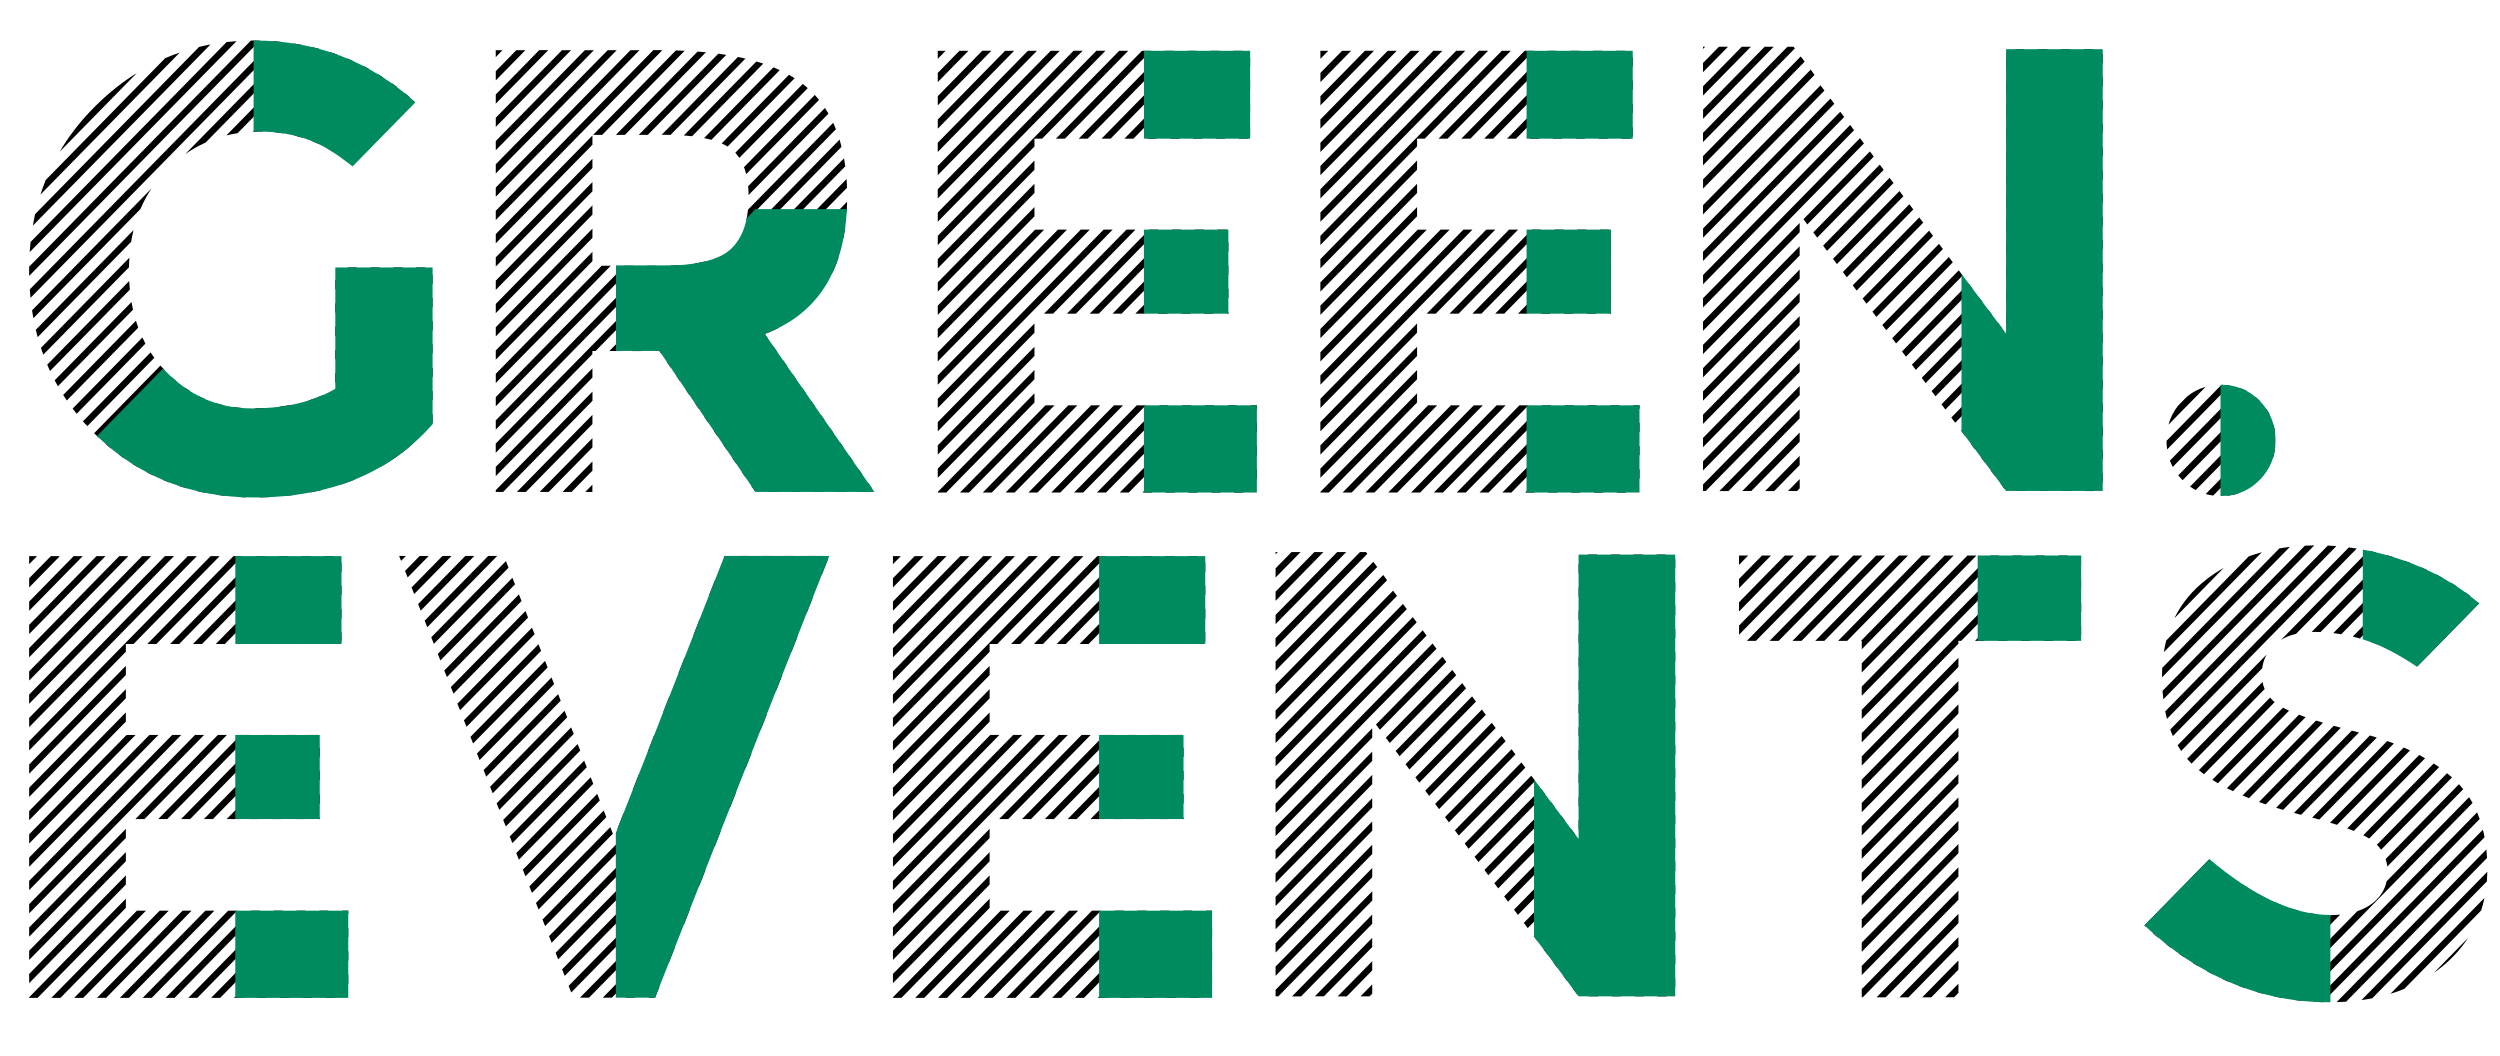<?xml version="1.0" encoding="utf-8"?>
<!-- Generator: Adobe Illustrator 26.1.0, SVG Export Plug-In . SVG Version: 6.00 Build 0)  -->
<svg version="1.1" id="Calque_1" xmlns="http://www.w3.org/2000/svg" xmlns:xlink="http://www.w3.org/1999/xlink" x="0px" y="0px"
	 viewBox="0 0 602.65 254.51" style="enable-background:new 0 0 602.65 254.51;" xml:space="preserve">
<style type="text/css">
	.st0{fill:#008A60;}
</style>
<g>
	<path d="M30.33,157.12L7.03,180.89v-2.22l43.74-44.61h2.18l-20.76,21.18h-1.85V157.12z M47.45,134.06L7.03,175.28v-2.22l38.24-39
		H47.45z M41.94,134.06l-34.92,35.6v-2.22l32.74-33.39H41.94z M36.44,134.06L7.03,164.05v-2.22l27.23-27.77H36.44z M30.94,134.06
		l-23.92,24.4v-2.23l21.73-22.17H30.94z M25.43,134.06L7.03,152.84v-2.22l16.23-16.56H25.43z M19.94,134.06L7.03,147.23v-2.22
		l10.73-10.95H19.94z M14.43,134.06l-7.4,7.55v-2.22l5.23-5.33H14.43z M8.93,134.06L7.03,136v-1.94H8.93z M30.33,162.73L7.03,186.5
		v-2.22l23.31-23.77V162.73z M30.33,168.34L7.03,192.11v-2.22l23.31-23.77V168.34z M30.33,173.96L7.03,197.72v-2.22l23.31-23.77
		V173.96z M49.19,177.17l-42.16,43v-2.22l39.98-40.78H49.19z M43.68,177.17L7.03,214.56v-2.22l34.48-35.17H43.68z M38.18,177.17
		L7.03,208.95v-2.22l28.98-29.56H38.18z M32.68,177.17L7.03,203.34v-2.22l23.47-23.94H32.68z M30.33,202.01L7.03,225.79v-2.22
		l23.31-23.77V202.01z M30.33,207.63L7.03,231.4v-2.22l23.31-23.77V207.63z M30.33,213.24L7.03,237v-2.22l23.31-23.76V213.24z
		 M30.33,218.85l-21.27,21.7H7.03v-0.15l23.31-23.77V218.85z M12.38,240.55L33,219.53h2.18l-20.61,21.02H12.38z M17.88,240.55
		l20.61-21.02h2.18l-20.61,21.02H17.88z M23.38,240.55L44,219.53h2.18l-20.61,21.02H23.38z M28.89,240.55l20.61-21.02h2.18
		l-20.61,21.02H28.89z M32.64,197.44l19.87-20.27h2.18l-19.86,20.27H32.64z M34.39,240.55L55,219.53h2.18l-20.61,21.02H34.39z
		 M35.51,155.24l20.76-21.18h2.19l-20.77,21.18H35.51z M38.15,197.44l19.86-20.27h2.18l-19.86,20.27H38.15z M39.9,240.55
		l20.61-21.02h2.18l-20.61,21.02H39.9z M41.01,155.24l20.76-21.18h2.18l-20.76,21.18H41.01z M43.65,197.44l19.87-20.27h2.18
		l-19.86,20.27H43.65z M45.39,240.55l20.61-21.02h2.19l-20.62,21.02H45.39z M46.51,155.24l20.77-21.18h2.18l-20.76,21.18H46.51z
		 M49.15,197.44l19.86-20.27h2.18l-19.86,20.27H49.15z M50.89,240.55l20.61-21.02h2.18l-20.61,21.02H50.89z M52.02,155.24
		l20.76-21.18h2.19l-20.77,21.18H52.02z M54.65,197.44l19.86-20.27h2.18l-19.86,20.27H54.65z M56.4,240.55l20.61-21.02h2.18
		l-20.61,21.02H56.4z M57.51,155.24l20.77-21.18h2.18L59.7,155.24H57.51z M60.15,197.44l16.93-17.27v2.23l-14.75,15.05H60.15z
		 M61.9,240.55l20.61-21.02h1.45v0.75l-19.88,20.27H61.9z M63.01,155.24l19.31-19.69v2.23L65.2,155.24H63.01z M65.66,197.44
		l11.42-11.66v2.23l-9.25,9.43H65.66z M69.58,240.56h-2.18l16.56-16.89v2.22L69.58,240.56L69.58,240.56z M68.52,155.24l13.8-14.08
		v2.23l-11.61,11.85H68.52z M71.16,197.44l5.93-6.05v2.23l-3.75,3.82H71.16z M75.09,240.56h-2.18l11.05-11.27v2.22L75.09,240.56
		L75.09,240.56z M74.02,155.24l8.3-8.47V149l-6.12,6.24H74.02z M76.66,197.44l0.43-0.44v0.44H76.66z M80.59,240.56h-2.18l5.55-5.66
		v2.22L80.59,240.56L80.59,240.56z M79.53,155.24l2.79-2.85v2.23l-0.62,0.63H79.53z M83.9,240.55l0.05-0.05v0.05H83.9z"/>
	<path d="M97.84,134.02l-1.16,1.18l-0.46-1.18H97.84z M103.35,134.02l-5.08,5.18l-0.63-1.58l3.53-3.59H103.35z M108.85,134.02
		l-9.01,9.18l-0.63-1.59l7.46-7.6H108.85z M114.34,134.02l-12.92,13.18l-0.63-1.58l11.37-11.6H114.34z M119.85,134.02L103,151.2
		l-0.63-1.58l15.3-15.6H119.85z M122.58,136.85l-18,18.36l-0.62-1.59l18-18.36L122.58,136.85z M124.15,140.86l-17.99,18.35
		l-0.63-1.58l17.99-18.35L124.15,140.86z M125.72,144.87l-17.99,18.34l-0.63-1.58l17.99-18.35L125.72,144.87z M127.29,148.87
		l-17.98,18.34l-0.63-1.58l17.99-18.34L127.29,148.87z M128.87,152.88l-17.98,18.33l-0.63-1.58l17.98-18.33L128.87,152.88z
		 M130.44,156.88l-17.98,18.33l-0.63-1.58l17.98-18.33L130.44,156.88z M132.01,160.89l-17.97,18.33l-0.63-1.59l17.98-18.32
		L132.01,160.89z M133.58,164.9l-17.97,18.32l-0.63-1.58l17.97-18.33L133.58,164.9z M135.16,168.91l-17.96,18.32l-0.62-1.59
		l17.96-18.31L135.16,168.91z M136.72,172.92l-17.95,18.31l-0.63-1.58l17.96-18.31L136.72,172.92z M138.3,176.92l-17.95,18.31
		l-0.63-1.58l17.96-18.31L138.3,176.92z M139.87,180.93l-17.94,18.3l-0.63-1.58l17.94-18.3L139.87,180.93z M141.45,184.94
		l-17.94,18.29l-0.63-1.58l17.94-18.29L141.45,184.94z M143.01,188.94l-17.93,18.29l-0.63-1.58l17.94-18.29L143.01,188.94z
		 M144.59,192.95l-17.92,18.28l-0.63-1.58l17.92-18.28L144.59,192.95z M146.16,196.98l-17.92,18.27l-0.63-1.58l17.92-18.28
		L146.16,196.98z M147.74,200.97l-17.92,18.27l-0.62-1.58l17.91-18.27L147.74,200.97z M187.13,166.42l-55.73,56.83l-0.63-1.58
		l57.82-58.97L187.13,166.42z M183.43,175.8l-50.45,51.46l-0.63-1.59l52.54-53.59L183.43,175.8z M179.73,185.18l-45.18,46.08
		l-0.62-1.58l47.27-48.21L179.73,185.18z M176.03,194.56l-39.9,40.69l-0.63-1.58l41.99-42.82L176.03,194.56z M172.33,203.94
		l-34.63,35.31l-0.63-1.59l36.72-37.44L172.33,203.94z M141.99,240.5h-2.18l30.3-30.9l-1.46,3.72L141.99,240.5z M145.3,240.5
		L166.39,219l-1.46,3.71l-17.44,17.79H145.3z M190.83,157.03l-42.01,42.83l1.45-3.71l42.02-42.85L190.83,157.03z M150.8,240.5
		l11.89-12.13l-1.46,3.71l-8.25,8.41H150.8z M194.52,147.64l-42.03,42.87l1.45-3.7l42.05-42.89L194.52,147.64z M198.23,138.25
		l-42.07,42.9l1.45-3.7l42.08-42.92L198.23,138.25z M156.3,240.5l2.7-2.75l-1.08,2.75H156.3z M196.88,134.02l-37.06,37.79l1.45-3.7
		l33.43-34.09H196.88z M191.38,134.02l-27.89,28.44l1.45-3.71l24.26-24.74H191.38z M185.88,134.02l-18.72,19.09l1.45-3.71
		l15.08-15.38H185.88z M180.37,134.02l-9.54,9.74l1.45-3.71l5.92-6.03H180.37z M174.88,134.02l-0.37,0.38l0.15-0.38H174.88z"/>
	<path d="M238.56,157.12l-23.31,23.77v-2.22l43.74-44.61h2.18l-20.76,21.18h-1.85V157.12z M255.67,134.06l-40.42,41.21v-2.22
		l38.24-39H255.67z M250.17,134.06l-34.92,35.6v-2.22l32.74-33.39H250.17z M244.67,134.06l-29.42,29.99v-2.22l27.23-27.77H244.67z
		 M239.17,134.06l-23.92,24.4v-2.23l21.73-22.17H239.17z M233.66,134.06l-18.41,18.78v-2.22l16.23-16.56H233.66z M228.16,134.06
		l-12.91,13.16v-2.22l10.73-10.95H228.16z M222.65,134.06l-7.4,7.55v-2.22l5.23-5.33H222.65z M217.16,134.06l-1.91,1.94v-1.94
		H217.16z M238.56,162.73l-23.31,23.77v-2.22l23.31-23.77V162.73z M238.56,168.34l-23.31,23.77v-2.22l23.31-23.77V168.34z
		 M238.56,173.96l-23.31,23.77v-2.22l23.31-23.77V173.96z M257.41,177.17l-42.16,43v-2.22l39.98-40.78H257.41z M251.91,177.17
		l-36.66,37.39v-2.22l34.48-35.17H251.91z M246.41,177.17l-31.16,31.78v-2.22l28.98-29.56H246.41z M240.91,177.17l-25.66,26.16
		v-2.22l23.47-23.94H240.91z M238.56,202.01l-23.31,23.77v-2.22l23.31-23.77V202.01z M238.56,207.63l-23.31,23.77v-2.22l23.31-23.77
		V207.63z M238.56,213.24L215.25,237v-2.22l23.31-23.76V213.24z M238.56,218.85l-21.27,21.7h-2.04v-0.15l23.31-23.77V218.85z
		 M220.61,240.55l20.61-21.02h2.18l-20.61,21.02H220.61z M226.11,240.55l20.61-21.02h2.18l-20.61,21.02H226.11z M231.61,240.55
		l20.61-21.02h2.18l-20.61,21.02H231.61z M237.12,240.55l20.61-21.02h2.18l-20.61,21.02H237.12z M240.86,197.44l19.87-20.27h2.18
		l-19.86,20.27H240.86z M242.61,240.55l20.61-21.02h2.18l-20.61,21.02H242.61z M243.74,155.24l20.76-21.18h2.19l-20.77,21.18H243.74
		z M246.37,197.44l19.86-20.27h2.18l-19.86,20.27H246.37z M248.12,240.55l20.61-21.02h2.18l-20.61,21.02H248.12z M249.23,155.24
		L270,134.06h2.18l-20.76,21.18H249.23z M251.87,197.44l19.87-20.27h2.18l-19.86,20.27H251.87z M253.62,240.55l20.61-21.02h2.19
		l-20.62,21.02H253.62z M254.73,155.24l20.77-21.18h2.18l-20.76,21.18H254.73z M257.38,197.44l19.86-20.27h2.18l-19.86,20.27H257.38
		z M259.12,240.55l20.61-21.02h2.18l-20.61,21.02H259.12z M260.24,155.24L281,134.06h2.19l-20.77,21.18H260.24z M262.88,197.44
		l19.86-20.27h2.18l-19.86,20.27H262.88z M264.63,240.55l20.61-21.02h2.18l-20.61,21.02H264.63z M265.74,155.24l20.77-21.18h2.18
		l-20.76,21.18H265.74z M268.38,197.44l16.93-17.27v2.23l-14.75,15.05H268.38z M270.12,240.55l20.61-21.02h1.45v0.75l-19.88,20.27
		H270.12z M271.24,155.24l19.31-19.69v2.23l-17.12,17.46H271.24z M273.88,197.44l11.42-11.66v2.23l-9.25,9.43H273.88z
		 M277.81,240.56h-2.18l16.56-16.89v2.22L277.81,240.56L277.81,240.56z M276.75,155.24l13.8-14.08v2.23l-11.61,11.85H276.75z
		 M279.38,197.44l5.93-6.05v2.23l-3.75,3.82H279.38z M283.32,240.56h-2.18l11.05-11.27v2.22L283.32,240.56L283.32,240.56z
		 M282.25,155.24l8.3-8.47V149l-6.12,6.24H282.25z M284.88,197.44l0.43-0.44v0.44H284.88z M288.81,240.56h-2.18l5.55-5.66v2.22
		L288.81,240.56L288.81,240.56z M287.75,155.24l2.79-2.85v2.23l-0.62,0.63H287.75z M292.13,240.55l0.05-0.05v0.05H292.13z"/>
	<path d="M329.61,133.5l-22.13,22.56v-2.22l20.36-20.76h1.45L329.61,133.5z M324.52,133.08l-17.03,17.37v-2.22l14.85-15.15H324.52z
		 M319.03,133.08l-11.54,11.76v-2.22l9.35-9.54H319.03z M313.52,133.08l-6.03,6.14v-2.22l3.84-3.92H313.52z M308.02,133.08
		l-0.53,0.54v-0.54H308.02z M331.99,136.68l-24.5,24.99v-2.22l23.56-24.03L331.99,136.68z M334.37,139.87l-26.88,27.41v-2.22
		l25.95-26.46L334.37,139.87z M336.76,143.65l-29.27,29.85v-2.22l28.32-28.89L336.76,143.65z M339.13,146.84l-31.64,32.27v-2.22
		l30.7-31.3L339.13,146.84z M341.52,150.02l-34.03,34.7v-2.22l33.08-33.74L341.52,150.02z M343.89,153.21l-36.4,37.12v-2.22
		l35.46-36.17L343.89,153.21z M346.28,156.39l-38.79,39.55v-2.22l37.84-38.6L346.28,156.39z M307.49,199.34l23.3-23.77v2.23
		l-23.3,23.76V199.34z M307.49,204.95l23.3-23.77v2.23l-23.3,23.76V204.95z M307.49,210.56l23.3-23.77v2.23l-23.3,23.76V210.56z
		 M307.49,216.17l23.3-23.76v2.23l-23.3,23.76V216.17z M307.49,221.79l23.3-23.77v2.23L307.49,224V221.79z M307.49,227.39
		l23.3-23.76v2.23l-23.3,23.76V227.39z M307.49,233l23.3-23.76v2.23l-23.3,23.76V233z M307.49,238.61l23.31-23.76v2.23l-22.66,23.1
		h-0.65V238.61z M313.64,240.19h-2.19l19.33-19.72v2.22L313.64,240.19L313.64,240.19z M316.95,240.18l13.83-14.1v2.22l-11.65,11.88
		H316.95z M324.65,240.19h-2.19l8.33-8.49v2.22L324.65,240.19L324.65,240.19z M327.96,240.18l2.83-2.88v2.22l-0.64,0.66H327.96z
		 M348.65,159.57l-16.02,16.34l-0.94-1.26l16.02-16.34L348.65,159.57z M351.04,162.76l-16.03,16.34l-0.94-1.26l16.02-16.34
		L351.04,162.76z M353.41,165.94l-16.03,16.35l-0.94-1.26l16.03-16.35L353.41,165.94z M355.79,169.13l-16.03,16.35l-0.94-1.26
		l16.03-16.35L355.79,169.13z M358.17,172.31l-16.04,16.35l-0.94-1.26l16.03-16.35L358.17,172.31z M360.55,175.5l-16.04,16.36
		l-0.94-1.26l16.04-16.36L360.55,175.5z M362.94,178.68l-16.04,16.36l-0.94-1.26l16.03-16.36L362.94,178.68z M365.31,181.86
		l-16.04,16.37l-0.94-1.26l16.05-16.36L365.31,181.86z M367.7,185.05l-16.05,16.37l-0.94-1.26l16.04-16.37L367.7,185.05z
		 M370.07,188.24l-16.05,16.37l-0.94-1.26l16.05-16.37L370.07,188.24z M372.45,191.42l-16.05,16.38l-0.94-1.26l16.05-16.38
		L372.45,191.42z M374.83,194.6l-16.06,16.38l-0.94-1.26l16.06-16.37L374.83,194.6z M377.21,197.78l-16.06,16.38l-0.94-1.26
		l16.06-16.38L377.21,197.78z M379.6,200.97l-16.07,16.38l-0.94-1.26l16.06-16.39L379.6,200.97z M403.84,181.85l-37.93,38.69
		l-0.94-1.26l38.88-39.65V181.85z M403.83,185.24v2.23l-35.56,36.26l-0.94-1.26L403.83,185.24L403.83,185.24z M403.84,193.07
		l-33.18,33.85l-0.94-1.26l34.12-34.8V193.07z M403.84,198.69l-30.81,31.42l-0.94-1.26l31.75-32.38V198.69z M403.84,204.3l-28.43,29
		l-0.94-1.26l29.37-29.96V204.3z M403.84,209.91l-26.06,26.57l-0.94-1.26l27-27.53V209.91z M403.84,215.52l-23.68,24.15l-0.94-1.26
		l24.62-25.11V215.52z M401.55,133.68l-21.01,21.43v-2.22l18.84-19.21H401.55z M396.05,133.68l-15.51,15.82v-2.22l13.33-13.6H396.05
		z M390.55,133.68l-10.01,10.2v-2.22l7.83-7.99H390.55z M385.05,133.68l-4.51,4.59v-2.22l2.33-2.37H385.05z M403.84,136.96
		l-23.3,23.76v-2.22l23.3-23.77V136.96z M403.84,142.57l-23.3,23.76v-2.22l23.3-23.77V142.57z M403.84,148.19l-23.3,23.76v-2.22
		l23.3-23.77V148.19z M403.84,153.8l-23.3,23.76v-2.22l23.3-23.77V153.8z M403.84,159.41l-23.3,23.76v-2.22l23.3-23.77V159.41z
		 M403.84,165.02l-23.3,23.76v-2.22l23.3-23.77V165.02z M403.84,170.63l-23.3,23.76v-2.22l23.3-23.76V170.63z M403.84,176.24
		L380.54,200v-2.22l23.3-23.76V176.24z M385.17,240.17h-2.18l20.85-21.26v2.23L385.17,240.17z M388.49,240.18l15.36-15.65v2.22
		l-13.17,13.43H388.49z M393.99,240.18l9.85-10.04v2.22l-7.67,7.82H393.99z M401.67,240.19h-2.19l4.35-4.44v2.22L401.67,240.19
		L401.67,240.19z"/>
	<path d="M437.93,133.92l-18.71,19.08v-2.22l16.54-16.86H437.93z M432.43,133.92l-13.22,13.47v-2.22l11.03-11.25H432.43z
		 M426.92,133.92l-7.71,7.86v-2.22l5.53-5.64H426.92z M421.42,133.92l-2.21,2.25v-2.22l0.02-0.03H421.42z M443.43,133.92
		l-20.16,20.57h-2.18l20.17-20.57H443.43z M448.93,133.92l-20.17,20.57h-2.18l20.17-20.57H448.93z M454.43,133.92l-20.16,20.57
		h-2.18l20.17-20.57H454.43z M459.94,133.92l-20.17,20.57h-2.19l20.17-20.57H459.94z M465.44,133.92l-20.16,20.57h-2.19l20.16-20.57
		H465.44z M470.95,133.92l-22.15,22.59v-2.02h-0.2l20.17-20.57H470.95z M472.1,155.17l-23.31,23.77v-2.22l41.97-42.81h2.18
		l-20.17,20.57h-0.68V155.17z M487.45,133.92l-38.66,39.41v-2.22l36.47-37.2H487.45z M481.94,133.92l-33.15,33.8v-2.22l30.97-31.58
		H481.94z M476.44,133.92l-27.65,28.19v-2.22l25.47-25.97H476.44z M472.1,160.78l-23.31,23.77v-2.22l23.31-23.77V160.78z
		 M472.1,166.39l-23.31,23.77v-2.22l23.31-23.77V166.39z M472.1,172.01l-23.31,23.77v-2.22l23.31-23.77V172.01z M472.1,177.62
		l-23.31,23.77v-2.22l23.31-23.77V177.62z M472.1,183.23L448.79,207v-2.22l23.31-23.77V183.23z M472.1,188.84l-23.31,23.77v-2.22
		l23.31-23.77V188.84z M472.1,194.45l-23.31,23.77v-2.22l23.31-23.77V194.45z M472.1,200.07l-23.31,23.77v-2.22l23.31-23.77V200.07z
		 M472.1,205.67l-23.31,23.77v-2.22l23.31-23.76V205.67z M472.1,211.29l-23.31,23.77v-2.22l23.31-23.77V211.29z M472.1,216.9
		l-23.05,23.5h-0.26v-1.96l23.31-23.76V216.9z M452.38,240.4l19.73-20.11v2.23l-17.55,17.89H452.38z M460.06,240.41h-2.18
		l14.22-14.51v2.22L460.06,240.41L460.06,240.41z M465.56,240.41h-2.18l8.72-8.89v2.22L465.56,240.41L465.56,240.41z M468.88,240.4
		l3.22-3.28v2.22l-1.04,1.06H468.88z M476.1,154.48l20.17-20.57h2.18l-20.16,20.57H476.1z M481.61,154.48l20.06-20.47v2.23
		l-17.89,18.25H481.61z M487.11,154.48l14.56-14.86v2.23l-12.39,12.63H487.11z M492.61,154.48l9.08-9.25v2.22l-6.89,7.03H492.61z
		 M498.11,154.48l3.57-3.64v2.23l-1.38,1.41H498.11z"/>
	<path d="M532.52,207.18c0.11,0.1,0.23,0.2,0.35,0.3l-15.61,15.91c-0.11-0.1-0.22-0.2-0.33-0.3L532.52,207.18z M534.7,208.98
		c0.41,0.33,0.83,0.65,1.24,0.97L520.2,226c-0.39-0.34-0.79-0.67-1.18-1.02L534.7,208.98z M552,131.83l-30.83,31.45
		c0-0.07,0-0.14,0-0.21c0-0.7,0.02-1.39,0.06-2.07l28.24-28.81C550.31,132.05,551.16,131.93,552,131.83z M557.88,131.47l-36.39,37.1
		c-0.08-0.66-0.14-1.34-0.19-2.03l34.32-35C556.36,131.5,557.11,131.48,557.88,131.47z M545.24,133.12l-23.62,24.09
		c0.15-0.96,0.34-1.89,0.56-2.8l19.92-20.3C543.12,133.74,544.17,133.42,545.24,133.12z M563.2,131.64l-40.84,41.65
		c-0.15-0.58-0.28-1.19-0.41-1.81l39.2-39.97C561.83,131.55,562.51,131.59,563.2,131.64z M537.85,211.38
		c0.44,0.3,0.86,0.61,1.29,0.9l-15.86,16.17c-0.41-0.31-0.83-0.64-1.24-0.96L537.85,211.38z M568.12,132.23l-44.33,45.21
		c-0.23-0.51-0.43-1.04-0.63-1.58l43.05-43.9C566.85,132.03,567.49,132.13,568.12,132.23z M536.05,136.9l-11.9,12.14
		c1.78-3.64,4.35-6.75,7.72-9.35C533.19,138.65,534.58,137.73,536.05,136.9z M545.33,161.09l-19.55,19.94
		c-0.3-0.45-0.58-0.9-0.85-1.37l21.47-21.89C545.84,158.78,545.48,159.88,545.33,161.09z M542.52,214.46l-16,16.31
		c-0.43-0.29-0.86-0.59-1.3-0.9l15.94-16.26C541.61,213.92,542.07,214.19,542.52,214.46z M545.92,166.09l-17.63,17.99
		c-0.37-0.37-0.72-0.76-1.06-1.15l18.17-18.53C545.51,165,545.68,165.56,545.92,166.09z M546.09,216.44l-16.17,16.5
		c-0.46-0.27-0.91-0.55-1.37-0.83l16.1-16.42C545.13,215.94,545.61,216.2,546.09,216.44z M548.33,169.25l-17.04,17.38
		c-0.43-0.31-0.84-0.64-1.24-0.96l17.18-17.52C547.56,168.54,547.92,168.91,548.33,169.25z M549.91,218.15l-16.43,16.76
		c-0.48-0.24-0.96-0.5-1.44-0.76l16.31-16.65C548.87,217.73,549.39,217.95,549.91,218.15z M551.8,171.32l-17.15,17.49
		c-0.47-0.27-0.92-0.55-1.36-0.83l17.04-17.38C550.77,170.83,551.26,171.07,551.8,171.32z M554.05,219.52l-16.82,17.16
		c-0.5-0.22-1.01-0.44-1.51-0.68l16.65-16.97C552.93,219.21,553.5,219.38,554.05,219.52z M555.79,172.87l-17.51,17.85
		c-0.5-0.24-0.98-0.48-1.46-0.72l17.36-17.71C554.68,172.48,555.22,172.67,555.79,172.87z M558.69,220.4l-17.48,17.83
		c-0.53-0.18-1.07-0.38-1.6-0.58l17.18-17.52C557.43,220.24,558.07,220.34,558.69,220.4z M559.98,174.21l-17.84,18.19
		c-0.53-0.21-1.04-0.43-1.55-0.64l17.72-18.06C558.84,173.87,559.4,174.04,559.98,174.21z M564.12,220.48l-18.68,19.06
		c-0.57-0.16-1.14-0.31-1.7-0.49l18.11-18.47C562.63,220.58,563.4,220.55,564.12,220.48z M564.28,175.43l-18.11,18.47
		c-0.55-0.19-1.09-0.38-1.62-0.57l18.02-18.37C563.12,175.11,563.7,175.28,564.28,175.43z M596.04,193.55l-46.09,47
		c-0.61-0.11-1.22-0.24-1.82-0.37l20.12-20.53c1.38-0.46,2.6-1.09,3.65-1.9c1.82-1.41,2.96-3.18,3.42-5.31l19.88-20.27
		C595.49,192.63,595.77,193.09,596.04,193.55z M568.66,176.57l-18.3,18.66c-0.57-0.16-1.13-0.34-1.68-0.5l18.24-18.6
		c0.45,0.11,0.91,0.23,1.38,0.35C568.43,176.5,568.55,176.54,568.66,176.57z M549.88,154.24l21.07-21.48
		c0.59,0.12,1.19,0.25,1.78,0.4l-19.26,19.65C552.12,153.11,550.93,153.59,549.88,154.24z M597.75,197.42l-42.99,43.84
		c-0.65-0.07-1.31-0.15-1.95-0.24l44.32-45.2C597.35,196.34,597.56,196.87,597.75,197.42z M572.96,177.79l-18.26,18.63
		c-0.58-0.15-1.17-0.3-1.73-0.45l18.32-18.68C571.86,177.45,572.41,177.62,572.96,177.79z M557.24,152.34l18.14-18.51
		c0.56,0.16,1.12,0.33,1.69,0.5l-17.68,18.03c-0.54-0.02-1.07-0.03-1.61-0.03C557.6,152.33,557.41,152.33,557.24,152.34z
		 M577.07,179.22l-17.98,18.33c-0.56-0.15-1.13-0.3-1.72-0.46l18.1-18.45C576.02,178.83,576.55,179.02,577.07,179.22z
		 M598.92,201.83l-38.99,39.76c-0.71-0.02-1.4-0.05-2.1-0.09l40.69-41.49C598.68,200.6,598.81,201.21,598.92,201.83z M580.95,180.89
		l-17.59,17.94c-0.54-0.18-1.1-0.35-1.67-0.52l17.75-18.11C579.95,180.42,580.45,180.64,580.95,180.89z M581.18,135.76l-16.8,17.13
		c-0.63-0.11-1.27-0.2-1.91-0.28l17.11-17.45C580.11,135.36,580.65,135.56,581.18,135.76z M565.56,241.47
		c-0.76,0.05-1.51,0.08-2.29,0.1l36.09-36.8c0.07,0.67,0.12,1.36,0.17,2.05L565.56,241.47z M584.59,182.79l-17.18,17.51
		c-0.5-0.21-1.02-0.41-1.58-0.62l17.34-17.69C583.66,182.25,584.13,182.52,584.59,182.79z M585.07,137.4l-16.19,16.51
		c-0.57-0.17-1.15-0.32-1.72-0.46l16.4-16.73C584.06,136.94,584.57,137.17,585.07,137.4z M569.26,241.08l30.34-30.94
		c-0.02,0.79-0.06,1.58-0.12,2.34l-27.63,28.17C571,240.82,570.14,240.96,569.26,241.08z M587.97,184.93l-16.87,17.21
		c-0.42-0.27-0.89-0.53-1.4-0.8l16.97-17.3C587.11,184.34,587.55,184.64,587.97,184.93z M588.74,139.26L573,155.32
		c-0.53-0.21-1.06-0.41-1.59-0.6l15.9-16.23C587.8,138.75,588.27,139,588.74,139.26z M591.08,187.4l-17.1,17.44
		c-0.29-0.43-0.63-0.82-1.01-1.2l16.91-17.25C590.29,186.72,590.68,187.06,591.08,187.4z M593.79,190.23l-18.31,18.66
		c-0.07-0.63-0.21-1.24-0.39-1.82l17.67-18.03C593.12,189.43,593.46,189.83,593.79,190.23z M592.2,141.35l-15.4,15.7
		c-0.5-0.25-0.98-0.5-1.48-0.72l15.53-15.84C591.3,140.78,591.75,141.06,592.2,141.35z M576.24,239.56l22.67-23.12
		c-0.22,1.04-0.48,2.05-0.8,3.04l-18.53,18.9C578.51,238.83,577.39,239.22,576.24,239.56z M580.36,159.04
		c-0.46-0.28-0.92-0.56-1.38-0.82l15.2-15.5c0.43,0.31,0.84,0.62,1.26,0.94L580.36,159.04z M597.62,145.44l-14.86,15.16
		c-0.11-0.09-0.24-0.17-0.36-0.25l14.89-15.19C597.4,145.25,597.51,145.34,597.62,145.44z M586.67,234.55l8.3-8.47
		c-1.58,2.41-3.53,4.62-5.9,6.62C588.3,233.35,587.5,233.96,586.67,234.55z"/>
</g>
<g>
	<path d="M62.66,9.79L7.04,66.51c-0.01-0.45-0.02-0.91-0.02-1.36c0-0.29,0.01-0.57,0.01-0.86L60.48,9.78c0.28,0,0.56-0.01,0.84-0.01
		C61.77,9.77,62.21,9.78,62.66,9.79z M57.02,9.92L7.16,60.77c0.05-0.82,0.12-1.63,0.21-2.44l47.25-48.19
		C55.42,10.05,56.22,9.98,57.02,9.92z M67.85,10.1L7.35,71.8c-0.07-0.68-0.13-1.36-0.17-2.04L65.84,9.93
		C66.51,9.98,67.18,10.03,67.85,10.1z M33.85,50.39L8.04,76.71c-0.11-0.63-0.22-1.26-0.31-1.9L36.5,45.45
		C35.48,47.01,34.59,48.65,33.85,50.39z M50.74,10.72L7.92,54.39c0.16-0.94,0.35-1.87,0.55-2.78l39.52-40.3
		C48.89,11.09,49.81,10.89,50.74,10.72z M31.61,58.29L9.08,81.27c-0.17-0.58-0.31-1.17-0.45-1.77l23.55-24.02
		C31.96,56.39,31.77,57.32,31.61,58.29z M43.33,12.67L9.75,46.91c0.38-1.19,0.8-2.37,1.27-3.52l28.8-29.37
		C40.97,13.52,42.14,13.07,43.33,12.67z M31.09,64.43L10.43,85.5c-0.2-0.54-0.38-1.1-0.56-1.64l21.33-21.75
		C31.14,62.86,31.1,63.64,31.09,64.43z M31.3,69.82L12.06,89.44c-0.23-0.51-0.46-1.02-0.68-1.53l19.76-20.16
		C31.19,68.46,31.23,69.15,31.3,69.82z M32.06,74.65l-18.1,18.46c-0.27-0.47-0.53-0.95-0.78-1.43L31.7,72.81
		C31.8,73.43,31.93,74.04,32.06,74.65z M33,17.59L14.38,36.58c2.04-3.47,4.51-6.73,7.4-9.77l1.35-1.37
		C26.23,22.37,29.52,19.75,33,17.59z M33.33,78.98L16.11,96.54c-0.3-0.44-0.59-0.89-0.88-1.33l17.53-17.89
		C32.94,77.89,33.13,78.44,33.33,78.98z M35.06,82.83L18.48,99.75c-0.33-0.42-0.65-0.83-0.97-1.25l16.81-17.15
		C34.55,81.86,34.8,82.34,35.06,82.83z M37.2,86.25l-16.16,16.48c-0.36-0.38-0.71-0.77-1.05-1.16L36.3,84.95
		C36.59,85.39,36.89,85.82,37.2,86.25z M39.73,89.28l-15.92,16.23c-0.37-0.36-0.75-0.71-1.12-1.08l15.99-16.31
		C39.02,88.52,39.37,88.91,39.73,89.28z M42.6,91.96l-15.85,16.16c-0.4-0.32-0.8-0.66-1.19-1l15.86-16.17
		C41.82,91.29,42.21,91.63,42.6,91.96z M45.83,94.29l-15.9,16.22c-0.44-0.29-0.86-0.61-1.28-0.92L44.5,93.42
		C44.93,93.72,45.38,94.01,45.83,94.29z M49.46,96.2L33.3,112.68c-0.46-0.27-0.91-0.55-1.37-0.83L47.96,95.5
		C48.45,95.75,48.95,95.99,49.46,96.2z M53.59,97.6L36.9,114.62c-0.5-0.25-0.98-0.49-1.46-0.74l16.44-16.77
		C52.44,97.29,53.01,97.46,53.59,97.6z M58.34,98.35l-17.59,17.94c-0.52-0.21-1.05-0.42-1.56-0.63l17.18-17.52
		C57.02,98.23,57.68,98.3,58.34,98.35z M63.85,98.36L44.89,117.7c-0.56-0.17-1.11-0.34-1.67-0.52l18.37-18.74
		C62.35,98.42,63.11,98.4,63.85,98.36z M44.65,37.15L70.8,10.48c0.63,0.1,1.24,0.2,1.87,0.32l-23.1,23.56
		C47.86,35.13,46.21,36.06,44.65,37.15z M70.08,97.61l-20.75,21.17c-0.61-0.12-1.21-0.25-1.8-0.39L67.5,98.02
		C68.38,97.91,69.23,97.77,70.08,97.61z M77.96,95.19L54.1,119.52c-0.65-0.07-1.3-0.16-1.93-0.25l22.32-22.76
		C75.69,96.13,76.85,95.68,77.96,95.19z M77.15,11.84L57.27,32.11c-0.91,0.14-1.82,0.31-2.7,0.53l20.84-21.26
		C76,11.53,76.58,11.68,77.15,11.84z M104.28,73.96l-45.04,45.93c-0.7-0.03-1.4-0.05-2.09-0.1l47.12-48.05V73.96z M81.34,13.17
		L63.15,31.72c-0.18,0-0.36-0.01-0.56-0.01c-0.55,0-1.1,0.01-1.64,0.03l18.77-19.14C80.26,12.79,80.81,12.98,81.34,13.17z
		 M64.79,119.85c-0.74,0.02-1.49,0.05-2.24,0.06l41.74-42.56v2.22L64.79,119.85z M85.27,14.79L68.24,32.15
		c-0.64-0.1-1.28-0.19-1.93-0.25l17.44-17.79C84.26,14.33,84.77,14.56,85.27,14.79z M68.34,119.6l35.93-36.65v2.23l-33.5,34.16
		C69.98,119.44,69.17,119.53,68.34,119.6z M88.95,16.63L72.74,33.16c-0.56-0.17-1.13-0.33-1.71-0.47l16.5-16.82
		C88,16.11,88.48,16.37,88.95,16.63z M74.71,118.72l29.58-30.15v2.23l-26.83,27.36C76.55,118.36,75.63,118.56,74.71,118.72z
		 M75.37,34.07c-0.04-0.02-0.1-0.03-0.14-0.05l15.84-16.16c0.45,0.27,0.91,0.55,1.35,0.84L76.76,34.68
		C76.29,34.46,75.83,34.25,75.37,34.07z M80.35,36.64c-0.46-0.29-0.92-0.57-1.37-0.82l15.45-15.76c0.43,0.3,0.85,0.61,1.27,0.92
		L80.35,36.64z M100.4,64.46h2.18L80.82,86.65v-2.22L100.4,64.46L100.4,64.46z M94.89,64.46h2.19L80.82,81.04v-2.22L94.89,64.46
		L94.89,64.46z M89.39,64.46h2.18L80.82,75.43v-2.22L89.39,64.46L89.39,64.46z M83.89,64.46h2.19l-5.25,5.35V67.6L83.89,64.46
		L83.89,64.46z M104.28,68.35L80.82,92.26v-2.22l23.46-23.92V68.35z M82.03,116.86l22.24-22.68v2.23l-18.86,19.23
		C84.31,116.08,83.19,116.49,82.03,116.86z M83.64,38.88c-0.43-0.31-0.85-0.63-1.28-0.92l15.22-15.51c0.4,0.33,0.8,0.66,1.2,1
		L83.64,38.88z M91.77,112.54l12.51-12.75v2.22l-5.56,5.67C96.54,109.51,94.22,111.13,91.77,112.54z"/>
	<path d="M159.66,12.1l-40.15,40.94v-2.22l37.98-38.73h1.61C159.29,12.1,159.47,12.1,159.66,12.1z M154.16,12.1l-34.65,35.33v-2.22
		l32.47-33.11H154.16z M148.66,12.1l-29.15,29.72V39.6l26.97-27.5H148.66z M143.16,12.1l-23.65,24.12v-2.22l21.47-21.9H143.16z
		 M137.66,12.1l-18.15,18.5v-2.22l15.96-16.28H137.66z M132.15,12.1l-12.64,12.89v-2.22l10.47-10.68H132.15z M126.65,12.1
		l-7.14,7.28v-2.22l4.96-5.06H126.65z M121.14,12.1l-1.64,1.67V12.1H121.14z M142.81,34.89l-23.3,23.76v-2.22l23.3-23.76V34.89z
		 M142.81,40.5l-23.3,23.76v-2.22l23.3-23.76V40.5z M142.81,46.12l-23.3,23.76v-2.22l23.3-23.76V46.12z M142.81,51.73l-23.3,23.76
		v-2.22l23.3-23.77V51.73z M142.81,57.34l-23.3,23.76v-2.22l23.3-23.77V57.34z M142.81,62.95l-23.3,23.76v-2.22l23.3-23.77V62.95z
		 M163.86,63.91l-20.29,20.7h-0.77v0.78l-23.3,23.76v-2.22l42.09-42.91C162.38,64,163.14,63.97,163.86,63.91z M158.25,64.05
		l-38.74,39.5v-2.22l36.56-37.28H158.25z M152.75,64.05l-33.24,33.89v-2.22l31.05-31.67H152.75z M147.24,64.05l-27.73,28.28v-2.22
		l25.55-26.06H147.24z M119.51,112.55l23.3-23.77v2.23l-23.3,23.76V112.55z M119.51,118.16l23.31-23.76v2.22l-21.54,21.97h-1.77
		V118.16z M126.77,118.59h-2.18l18.22-18.59v2.22L126.77,118.59L126.77,118.59z M130.1,118.58l12.71-12.96v2.22l-10.54,10.74H130.1z
		 M137.78,118.59h-2.18l7.21-7.36v2.22L137.78,118.59L137.78,118.59z M141.09,118.58l1.71-1.75v1.75H141.09z M142.97,32.51
		l19.96-20.35c0.71,0.02,1.42,0.04,2.11,0.08l-19.88,20.27H142.97z M170.35,62.94l-21.26,21.67h-2.19l20.69-21.11
		C168.58,63.35,169.49,63.16,170.35,62.94z M148.47,32.51l19.69-20.08c0.69,0.05,1.36,0.1,2.01,0.17l-19.52,19.91H148.47z
		 M202.86,35.38l-48.27,49.24h-2.18l49.98-50.97C202.56,34.21,202.71,34.79,202.86,35.38z M153.98,32.51l19.18-19.57
		c0.64,0.09,1.28,0.18,1.91,0.29l-18.91,19.28H153.98z M203.76,40.09L159.42,85.3l-0.47-0.69h-1.04l45.55-46.45
		C203.57,38.79,203.67,39.42,203.76,40.09z M159.48,32.51l18.41-18.78c0.61,0.12,1.21,0.26,1.8,0.39l-18.04,18.39
		c-0.44,0-0.9-0.01-1.36-0.01H159.48z M204.18,45.26l-42.5,43.35l-0.89-1.31l43.29-44.15C204.11,43.84,204.15,44.54,204.18,45.26z
		 M204.11,50.93l-40.18,40.98l-0.89-1.31l41.16-41.97C204.18,49.41,204.16,50.18,204.11,50.93z M164.84,32.65l17.49-17.83
		c0.56,0.17,1.12,0.34,1.66,0.51l-17.16,17.51C166.2,32.77,165.53,32.71,164.84,32.65z M203.35,57.34l-37.16,37.89l-0.9-1.31
		l38.48-39.24C203.65,55.58,203.5,56.47,203.35,57.34z M185.09,81.56l-16.64,16.98l-0.9-1.32l34.65-35.33
		c-0.41,1.27-0.88,2.49-1.41,3.65l-13.35,13.62c-0.99,0.49-2.02,0.93-3.1,1.34L185.09,81.56z M169.72,33.29l16.71-17.05
		c0.52,0.22,1.03,0.44,1.53,0.66l-16.48,16.81C170.93,33.55,170.34,33.41,169.72,33.29z M187.36,84.84l-16.67,17l-0.89-1.31
		l16.66-16.99L187.36,84.84z M189.65,88.13l-16.7,17.03l-0.89-1.31l16.68-17.01L189.65,88.13z M173.96,34.58l16.23-16.55
		c0.48,0.26,0.93,0.54,1.37,0.82L175.4,35.33C174.96,35.06,174.48,34.8,173.96,34.58z M191.93,91.43l-16.71,17.04l-0.9-1.31
		l16.71-17.03L191.93,91.43z M194.21,94.71l-16.74,17.07l-0.9-1.31l16.73-17.06L194.21,94.71z M177.25,36.82l16.27-16.59
		c0.1,0.08,0.21,0.16,0.3,0.25c0.3,0.24,0.6,0.5,0.9,0.76l-16.51,16.83C177.93,37.61,177.6,37.2,177.25,36.82z M196.49,98
		l-16.76,17.1l-0.9-1.31l16.76-17.09L196.49,98z M179.35,40.29l17.06-17.4c0.36,0.38,0.7,0.78,1.03,1.18l-17.57,17.91
		C179.73,41.4,179.55,40.82,179.35,40.29z M180.31,50.54l20.54-20.94c0.24,0.5,0.45,1.02,0.66,1.55l-21.64,22.06
		C180.07,52.37,180.21,51.48,180.31,50.54z M180.34,44.9l18.52-18.88c0.29,0.43,0.57,0.9,0.84,1.37l-19.25,19.63
		C180.44,46.27,180.41,45.58,180.34,44.9z M198.77,101.28l-16.79,17.12l-0.89-1.32l16.78-17.11L198.77,101.28z M187.3,118.57h-2.19
		l15.03-15.32l0.9,1.31L187.3,118.57z M190.62,118.58l11.81-12.04l0.9,1.31l-10.53,10.73H190.62z M198.3,118.57h-2.19l8.59-8.75
		l0.9,1.31L198.3,118.57L198.3,118.57z M201.63,118.58l5.37-5.47l0.9,1.31l-4.09,4.17H201.63z M209.31,118.57h-2.18l2.14-2.19
		l0.9,1.31L209.31,118.57L209.31,118.57z"/>
	<path d="M249.37,35.3l-23.31,23.77v-2.22l43.74-44.61h2.18l-20.76,21.18h-1.85V35.3z M266.48,12.24l-40.42,41.21v-2.22l38.24-39
		H266.48z M260.97,12.24l-34.92,35.6v-2.22l32.74-33.39H260.97z M255.47,12.24l-29.42,29.99v-2.22l27.23-27.77H255.47z
		 M249.97,12.24l-23.92,24.4v-2.23l21.73-22.17H249.97z M244.47,12.24l-18.41,18.78V28.8l16.23-16.56H244.47z M238.97,12.24
		l-12.91,13.16v-2.22l10.73-10.95H238.97z M233.46,12.24l-7.4,7.55v-2.22l5.23-5.33H233.46z M227.96,12.24l-1.91,1.94v-1.94H227.96z
		 M249.37,40.91l-23.31,23.77v-2.22l23.31-23.77V40.91z M249.37,46.52l-23.31,23.77v-2.22l23.31-23.77V46.52z M249.37,52.14
		L226.06,75.9v-2.22l23.31-23.77V52.14z M268.22,55.35l-42.16,43v-2.22l39.98-40.78H268.22z M262.71,55.35l-36.66,37.39v-2.22
		l34.48-35.17H262.71z M257.21,55.35l-31.16,31.78v-2.22l28.98-29.56H257.21z M251.71,55.35l-25.66,26.16V79.3l23.47-23.94H251.71z
		 M249.37,80.2l-23.31,23.77v-2.22l23.31-23.77V80.2z M249.37,85.81l-23.31,23.77v-2.22l23.31-23.77V85.81z M249.37,91.42
		l-23.31,23.76v-2.22l23.31-23.76V91.42z M249.37,97.03l-21.27,21.7h-2.04v-0.15l23.31-23.77V97.03z M231.41,118.73l20.61-21.02
		h2.18l-20.61,21.02H231.41z M236.91,118.73l20.61-21.02h2.18l-20.61,21.02H236.91z M242.41,118.73l20.61-21.02h2.18l-20.61,21.02
		H242.41z M247.92,118.73l20.61-21.02h2.18l-20.61,21.02H247.92z M251.67,75.62l19.87-20.27h2.18l-19.86,20.27H251.67z
		 M253.42,118.73l20.61-21.02h2.18l-20.61,21.02H253.42z M254.54,33.42l20.76-21.18h2.19l-20.77,21.18H254.54z M257.18,75.62
		l19.86-20.27h2.18l-19.86,20.27H257.18z M258.93,118.73l20.61-21.02h2.18l-20.61,21.02H258.93z M260.04,33.42l20.76-21.18h2.18
		l-20.76,21.18H260.04z M262.68,75.62l19.87-20.27h2.18l-19.86,20.27H262.68z M264.43,118.73l20.61-21.02h2.19l-20.62,21.02H264.43z
		 M265.54,33.42l20.77-21.18h2.18l-20.76,21.18H265.54z M268.18,75.62l19.86-20.27h2.18l-19.86,20.27H268.18z M269.93,118.73
		l20.61-21.02h2.18l-20.61,21.02H269.93z M271.05,33.42l20.76-21.18h2.19l-20.77,21.18H271.05z M273.68,75.62l19.86-20.27h2.18
		l-19.86,20.27H273.68z M275.43,118.73l20.61-21.02h2.18l-20.61,21.02H275.43z M276.55,33.42l20.77-21.18h2.18l-20.76,21.18H276.55z
		 M279.18,75.62l16.93-17.27v2.23l-14.75,15.05H279.18z M280.93,118.73l20.61-21.02H303v0.75l-19.88,20.27H280.93z M282.05,33.42
		l19.31-19.69v2.23l-17.12,17.46H282.05z M284.69,75.62l11.42-11.66v2.23l-9.25,9.43H284.69z M288.62,118.74h-2.18L303,101.85v2.22
		L288.62,118.74L288.62,118.74z M287.55,33.42l13.8-14.08v2.23l-11.61,11.85H287.55z M290.19,75.62l5.93-6.05v2.23l-3.75,3.82
		H290.19z M294.12,118.74h-2.18L303,107.46v2.22L294.12,118.74L294.12,118.74z M293.05,33.42l8.3-8.47v2.23l-6.12,6.24H293.05z
		 M295.69,75.62l0.43-0.44v0.44H295.69z M299.62,118.74h-2.18l5.55-5.66v2.22L299.62,118.74L299.62,118.74z M298.56,33.42l2.79-2.85
		v2.23l-0.62,0.63H298.56z M302.93,118.73l0.05-0.05v0.05H302.93z"/>
	<path d="M341.6,35.3l-23.31,23.77v-2.22l43.74-44.61h2.18l-20.76,21.18h-1.85V35.3z M358.72,12.24l-40.42,41.21v-2.22l38.24-39
		H358.72z M353.21,12.24l-34.92,35.6v-2.22l32.74-33.39H353.21z M347.71,12.24l-29.42,29.99v-2.22l27.23-27.77H347.71z
		 M342.21,12.24l-23.92,24.4v-2.23l21.73-22.17H342.21z M336.7,12.24l-18.41,18.78V28.8l16.23-16.56H336.7z M331.21,12.24
		l-12.91,13.16v-2.22l10.73-10.95H331.21z M325.7,12.24l-7.4,7.55v-2.22l5.23-5.33H325.7z M320.2,12.24l-1.91,1.94v-1.94H320.2z
		 M341.6,40.91l-23.31,23.77v-2.22l23.31-23.77V40.91z M341.6,46.52l-23.31,23.77v-2.22l23.31-23.77V46.52z M341.6,52.14
		L318.29,75.9v-2.22l23.31-23.77V52.14z M360.46,55.35l-42.16,43v-2.22l39.98-40.78H360.46z M354.95,55.35l-36.66,37.39v-2.22
		l34.48-35.17H354.95z M349.45,55.35l-31.16,31.78v-2.22l28.98-29.56H349.45z M343.95,55.35l-25.66,26.16V79.3l23.47-23.94H343.95z
		 M341.6,80.2l-23.31,23.77v-2.22l23.31-23.77V80.2z M341.6,85.81l-23.31,23.77v-2.22l23.31-23.77V85.81z M341.6,91.42l-23.31,23.76
		v-2.22L341.6,89.2V91.42z M341.6,97.03l-21.27,21.7h-2.04v-0.15l23.31-23.77V97.03z M323.65,118.73l20.61-21.02h2.18l-20.61,21.02
		H323.65z M329.15,118.73l20.61-21.02h2.18l-20.61,21.02H329.15z M334.65,118.73l20.61-21.02h2.18l-20.61,21.02H334.65z
		 M340.16,118.73l20.61-21.02h2.18l-20.61,21.02H340.16z M343.91,75.62l19.87-20.27h2.18l-19.86,20.27H343.91z M345.66,118.73
		l20.61-21.02h2.18l-20.61,21.02H345.66z M346.78,33.42l20.76-21.18h2.19l-20.77,21.18H346.78z M349.42,75.62l19.86-20.27h2.18
		l-19.86,20.27H349.42z M351.16,118.73l20.61-21.02h2.18l-20.61,21.02H351.16z M352.28,33.42l20.76-21.18h2.18l-20.76,21.18H352.28z
		 M354.92,75.62l19.87-20.27h2.18L357.1,75.62H354.92z M356.66,118.73l20.61-21.02h2.19l-20.62,21.02H356.66z M357.78,33.42
		l20.77-21.18h2.18l-20.76,21.18H357.78z M360.42,75.62l19.86-20.27h2.18L362.6,75.62H360.42z M362.16,118.73l20.61-21.02h2.18
		l-20.61,21.02H362.16z M363.29,33.42l20.76-21.18h2.19l-20.77,21.18H363.29z M365.92,75.62l19.86-20.27h2.18l-19.86,20.27H365.92z
		 M367.67,118.73l20.61-21.02h2.18l-20.61,21.02H367.67z M368.78,33.42l20.77-21.18h2.18l-20.76,21.18H368.78z M371.42,75.62
		l16.93-17.27v2.23L373.6,75.62H371.42z M373.17,118.73l20.61-21.02h1.45v0.75l-19.88,20.27H373.17z M374.28,33.42l19.31-19.69v2.23
		l-17.12,17.46H374.28z M376.93,75.62l11.42-11.66v2.23l-9.25,9.43H376.93z M380.85,118.74h-2.18l16.56-16.89v2.22L380.85,118.74
		L380.85,118.74z M379.79,33.42l13.8-14.08v2.23l-11.61,11.85H379.79z M382.43,75.62l5.93-6.05v2.23l-3.75,3.82H382.43z
		 M386.36,118.74h-2.18l11.05-11.27v2.22L386.36,118.74L386.36,118.74z M385.29,33.42l8.3-8.47v2.23l-6.12,6.24H385.29z
		 M387.93,75.62l0.43-0.44v0.44H387.93z M391.86,118.74h-2.18l5.55-5.66v2.22L391.86,118.74L391.86,118.74z M390.8,33.42l2.79-2.85
		v2.23l-0.62,0.63H390.8z M395.17,118.73l0.05-0.05v0.05H395.17z"/>
	<path d="M432.66,11.68l-22.13,22.56v-2.22l20.36-20.76h1.45L432.66,11.68z M427.57,11.26l-17.03,17.37v-2.22l14.85-15.15H427.57z
		 M422.07,11.26l-11.54,11.76V20.8l9.35-9.54H422.07z M416.56,11.26l-6.03,6.14v-2.22l3.84-3.92H416.56z M411.06,11.26l-0.53,0.54
		v-0.54H411.06z M435.03,14.86l-24.5,24.99v-2.22l23.56-24.03L435.03,14.86z M437.42,18.05l-26.88,27.41v-2.22l25.95-26.46
		L437.42,18.05z M439.8,21.83l-29.27,29.85v-2.22l28.32-28.89L439.8,21.83z M442.18,25.02l-31.64,32.27v-2.22l30.7-31.3
		L442.18,25.02z M444.56,28.2l-34.03,34.7v-2.22l33.08-33.74L444.56,28.2z M446.94,31.39l-36.4,37.12v-2.22L446,30.12L446.94,31.39z
		 M449.32,34.57l-38.79,39.55v-2.22l37.84-38.6L449.32,34.57z M410.53,77.52l23.3-23.77v2.23l-23.3,23.76V77.52z M410.53,83.13
		l23.3-23.77v2.23l-23.3,23.76V83.13z M410.53,88.74l23.3-23.77v2.23l-23.3,23.76V88.74z M410.53,94.35l23.3-23.76v2.23l-23.3,23.76
		V94.35z M410.53,99.97l23.3-23.77v2.23l-23.3,23.76V99.97z M410.53,105.57l23.3-23.76v2.23l-23.3,23.76V105.57z M410.53,111.18
		l23.3-23.76v2.23l-23.3,23.76V111.18z M410.53,116.79l23.31-23.76v2.23l-22.66,23.1h-0.65V116.79z M416.68,118.37h-2.19
		l19.33-19.72v2.22L416.68,118.37L416.68,118.37z M420,118.36l13.83-14.1v2.22l-11.65,11.88H420z M427.69,118.37h-2.19l8.33-8.49
		v2.22L427.69,118.37L427.69,118.37z M431.01,118.36l2.83-2.88v2.22l-0.64,0.66H431.01z M451.69,37.75L435.68,54.1l-0.94-1.26
		l16.02-16.34L451.69,37.75z M454.08,40.94l-16.03,16.34l-0.94-1.26l16.02-16.34L454.08,40.94z M456.45,44.12l-16.03,16.35
		l-0.94-1.26l16.03-16.35L456.45,44.12z M458.83,47.31L442.8,63.66l-0.94-1.26l16.03-16.35L458.83,47.31z M461.22,50.49
		l-16.04,16.35l-0.94-1.26l16.03-16.35L461.22,50.49z M463.6,53.68l-16.04,16.36l-0.94-1.26l16.04-16.36L463.6,53.68z M465.98,56.86
		l-16.04,16.36L449,71.96l16.03-16.36L465.98,56.86z M468.36,60.04L452.31,76.4l-0.94-1.26l16.05-16.36L468.36,60.04z M470.74,63.23
		L454.69,79.6l-0.94-1.26l16.04-16.37L470.74,63.23z M473.12,66.42l-16.05,16.37l-0.94-1.26l16.05-16.37L473.12,66.42z M475.49,69.6
		l-16.05,16.38l-0.94-1.26l16.05-16.38L475.49,69.6z M477.88,72.79l-16.06,16.38l-0.94-1.26l16.06-16.37L477.88,72.79z
		 M480.25,75.96l-16.06,16.38l-0.94-1.26l16.06-16.38L480.25,75.96z M482.64,79.15l-16.07,16.38l-0.94-1.26l16.06-16.39
		L482.64,79.15z M506.88,60.03l-37.93,38.69l-0.94-1.26l38.88-39.65V60.03z M506.88,63.42v2.23l-35.56,36.26l-0.94-1.26
		L506.88,63.42L506.88,63.42z M506.88,71.25L473.7,105.1l-0.94-1.26l34.12-34.8V71.25z M506.88,76.88l-30.81,31.42l-0.94-1.26
		l31.75-32.38V76.88z M506.88,82.48l-28.43,29l-0.94-1.26l29.37-29.96V82.48z M506.88,88.09l-26.06,26.57l-0.94-1.26l27-27.53V88.09
		z M506.88,93.7l-23.68,24.15l-0.94-1.26l24.62-25.11V93.7z M504.6,11.86l-21.01,21.43v-2.22l18.84-19.21H504.6z M499.1,11.86
		l-15.51,15.82v-2.22l13.33-13.6H499.1z M493.59,11.86l-10.01,10.2v-2.22l7.83-7.99H493.59z M488.09,11.86l-4.51,4.59v-2.22
		l2.33-2.37H488.09z M506.88,15.14l-23.3,23.76v-2.22l23.3-23.77V15.14z M506.88,20.75l-23.3,23.76V42.3l23.3-23.77V20.75z
		 M506.88,26.37l-23.3,23.76v-2.22l23.3-23.77V26.37z M506.88,31.98l-23.3,23.76v-2.22l23.3-23.77V31.98z M506.88,37.59l-23.3,23.76
		v-2.22l23.3-23.77V37.59z M506.88,43.2l-23.3,23.76v-2.22l23.3-23.77V43.2z M506.88,48.81l-23.3,23.76v-2.22l23.3-23.76V48.81z
		 M506.88,54.42l-23.3,23.76v-2.22l23.3-23.76V54.42z M488.21,118.35h-2.18l20.85-21.26v2.23L488.21,118.35z M491.54,118.36
		l15.36-15.65v2.22l-13.17,13.43H491.54z M497.04,118.36l9.85-10.04v2.22l-7.67,7.82H497.04z M504.72,118.37h-2.19l4.35-4.44v2.22
		L504.72,118.37L504.72,118.37z"/>
	<path d="M537.53,92.92l-15.12,15.42c-0.1-0.67-0.15-1.36-0.15-2.07l13.24-13.5C536.19,92.77,536.87,92.81,537.53,92.92z
		 M531.69,93.25l-8.96,9.13c0.45-1.67,1.22-3.19,2.3-4.57l2.18-2.22C528.56,94.49,530.06,93.71,531.69,93.25z M541.68,94.3
		l-17.92,18.26c-0.26-0.5-0.49-1.01-0.68-1.53l17.09-17.43C540.68,93.81,541.19,94.03,541.68,94.3z M544.81,96.72l-18.67,19.04
		c-0.02-0.02-0.05-0.04-0.08-0.07c-0.35-0.36-0.67-0.72-0.97-1.1l18.57-18.93c0.37,0.3,0.73,0.63,1.08,0.98
		C544.77,96.67,544.78,96.69,544.81,96.72z M547.13,99.96l-17.83,18.17c-0.46-0.24-0.92-0.52-1.36-0.83l18.37-18.73
		C546.62,99.02,546.89,99.48,547.13,99.96z M548.43,104.25l-14.91,15.21c-0.62-0.09-1.23-0.21-1.82-0.37l16.37-16.69
		C548.22,102.99,548.34,103.61,548.43,104.25z M539.49,118.96c-0.86,0.28-1.77,0.46-2.72,0.55l11.7-11.93
		c-0.09,0.97-0.26,1.89-0.53,2.77L539.49,118.96z"/>
</g>
<path class="st0" d="M104.28,64.47v37.78c-10.36,11.78-24.7,17.67-43.03,17.67c-14.97,0-27.61-4.95-37.87-14.81l15.93-16.26
	c0.17,0.18,0.33,0.34,0.51,0.53c5.82,6.04,12.77,9.07,20.84,9.07c8.07,0,14.79-1.58,20.17-4.73V64.47H104.28z M100.14,24.66
	L85,40.11c-3.4-2.67-6.66-4.85-9.64-6.03c-3.93-1.58-8.2-2.36-12.77-2.36c-0.5,0-0.97-0.01-1.46,0V9.78c0.07,0,0.12-0.01,0.19-0.01
	C76.2,9.77,89.14,14.75,100.14,24.66z"/>
<path class="st0" d="M210.78,118.58H182.1l-23.11-33.92l-0.04-0.06h-10.46V63.98h13.54c0,0,2.63-0.03,4.63-0.36
	c0.5-0.09,1.51-0.2,2.02-0.31l0.98-0.22c2.82-0.66,4.99-1.65,6.47-3.01c1.94-1.78,3.25-4.3,3.88-7.47l2.07-2.19
	c6.72,0,14.35,0,22.07,0c-0.77,15.34-7.36,25.41-19.79,30.07l2.9,4.18L210.78,118.58z"/>
<path class="st0" d="M275.75,75.62V55.35h20.36v20.27H275.75z M302.98,118.73h-27.23V97.71h27.23V118.73z M275.76,33.42V12.24h25.59
	v21.18H275.76z"/>
<path class="st0" d="M367.99,75.62V55.35h20.36v20.27H367.99z M395.22,118.73h-27.23V97.71h27.23V118.73z M368,33.42V12.24h25.59
	v21.18H368z"/>
<path class="st0" d="M506.88,11.86v106.49h-23.3l-10.74-14.42v-37.9l10.74,14.38V11.86H506.88z"/>
<path class="st0" d="M548.54,106.16c0,3.77-1.27,6.93-3.8,9.52c-2.54,2.59-5.66,3.89-9.33,3.89c-0.04,0-0.08-0.02-0.13-0.02V92.78
	c0.04,0,0.08-0.02,0.13-0.02c3.68,0,6.79,1.3,9.33,3.89C547.27,99.23,548.54,102.4,548.54,106.16z"/>
<path class="st0" d="M56.72,197.44v-20.27h20.36v20.27H56.72z M83.95,240.55H56.72v-21.02h27.23V240.55z M56.73,155.24v-21.18h25.59
	v21.18H56.73z"/>
<path class="st0" d="M157.91,240.5h-9.46v-39.71l26.19-66.78h25.25L157.91,240.5z"/>
<path class="st0" d="M264.94,197.44v-20.27h20.36v20.27H264.94z M292.18,240.55h-27.23v-21.02h27.23V240.55z M264.95,155.24v-21.18
	h25.59v21.18H264.95z"/>
<path class="st0" d="M403.83,133.69v106.49h-23.3l-10.74-14.42v-37.9l10.74,14.38v-68.55H403.83z"/>
<path class="st0" d="M501.68,154.48h-24.94v-20.57h24.94V154.48z"/>
<path class="st0" d="M561.76,220.57v21c-0.14,0-0.26,0.03-0.4,0.03c-16.44,0-31.23-6.18-44.43-18.53l15.66-15.97
	C543.05,215.95,552.79,220.56,561.76,220.57z M597.62,145.44l-14.99,15.29c-4.3-2.9-8.64-5.25-13.07-6.61l0.03-21.63
	c3.3,0.61,6.55,1.48,9.85,2.63C586.38,137.55,592.45,140.99,597.62,145.44z"/>
<g>
</g>
<g>
</g>
<g>
</g>
<g>
</g>
<g>
</g>
<g>
</g>
</svg>
